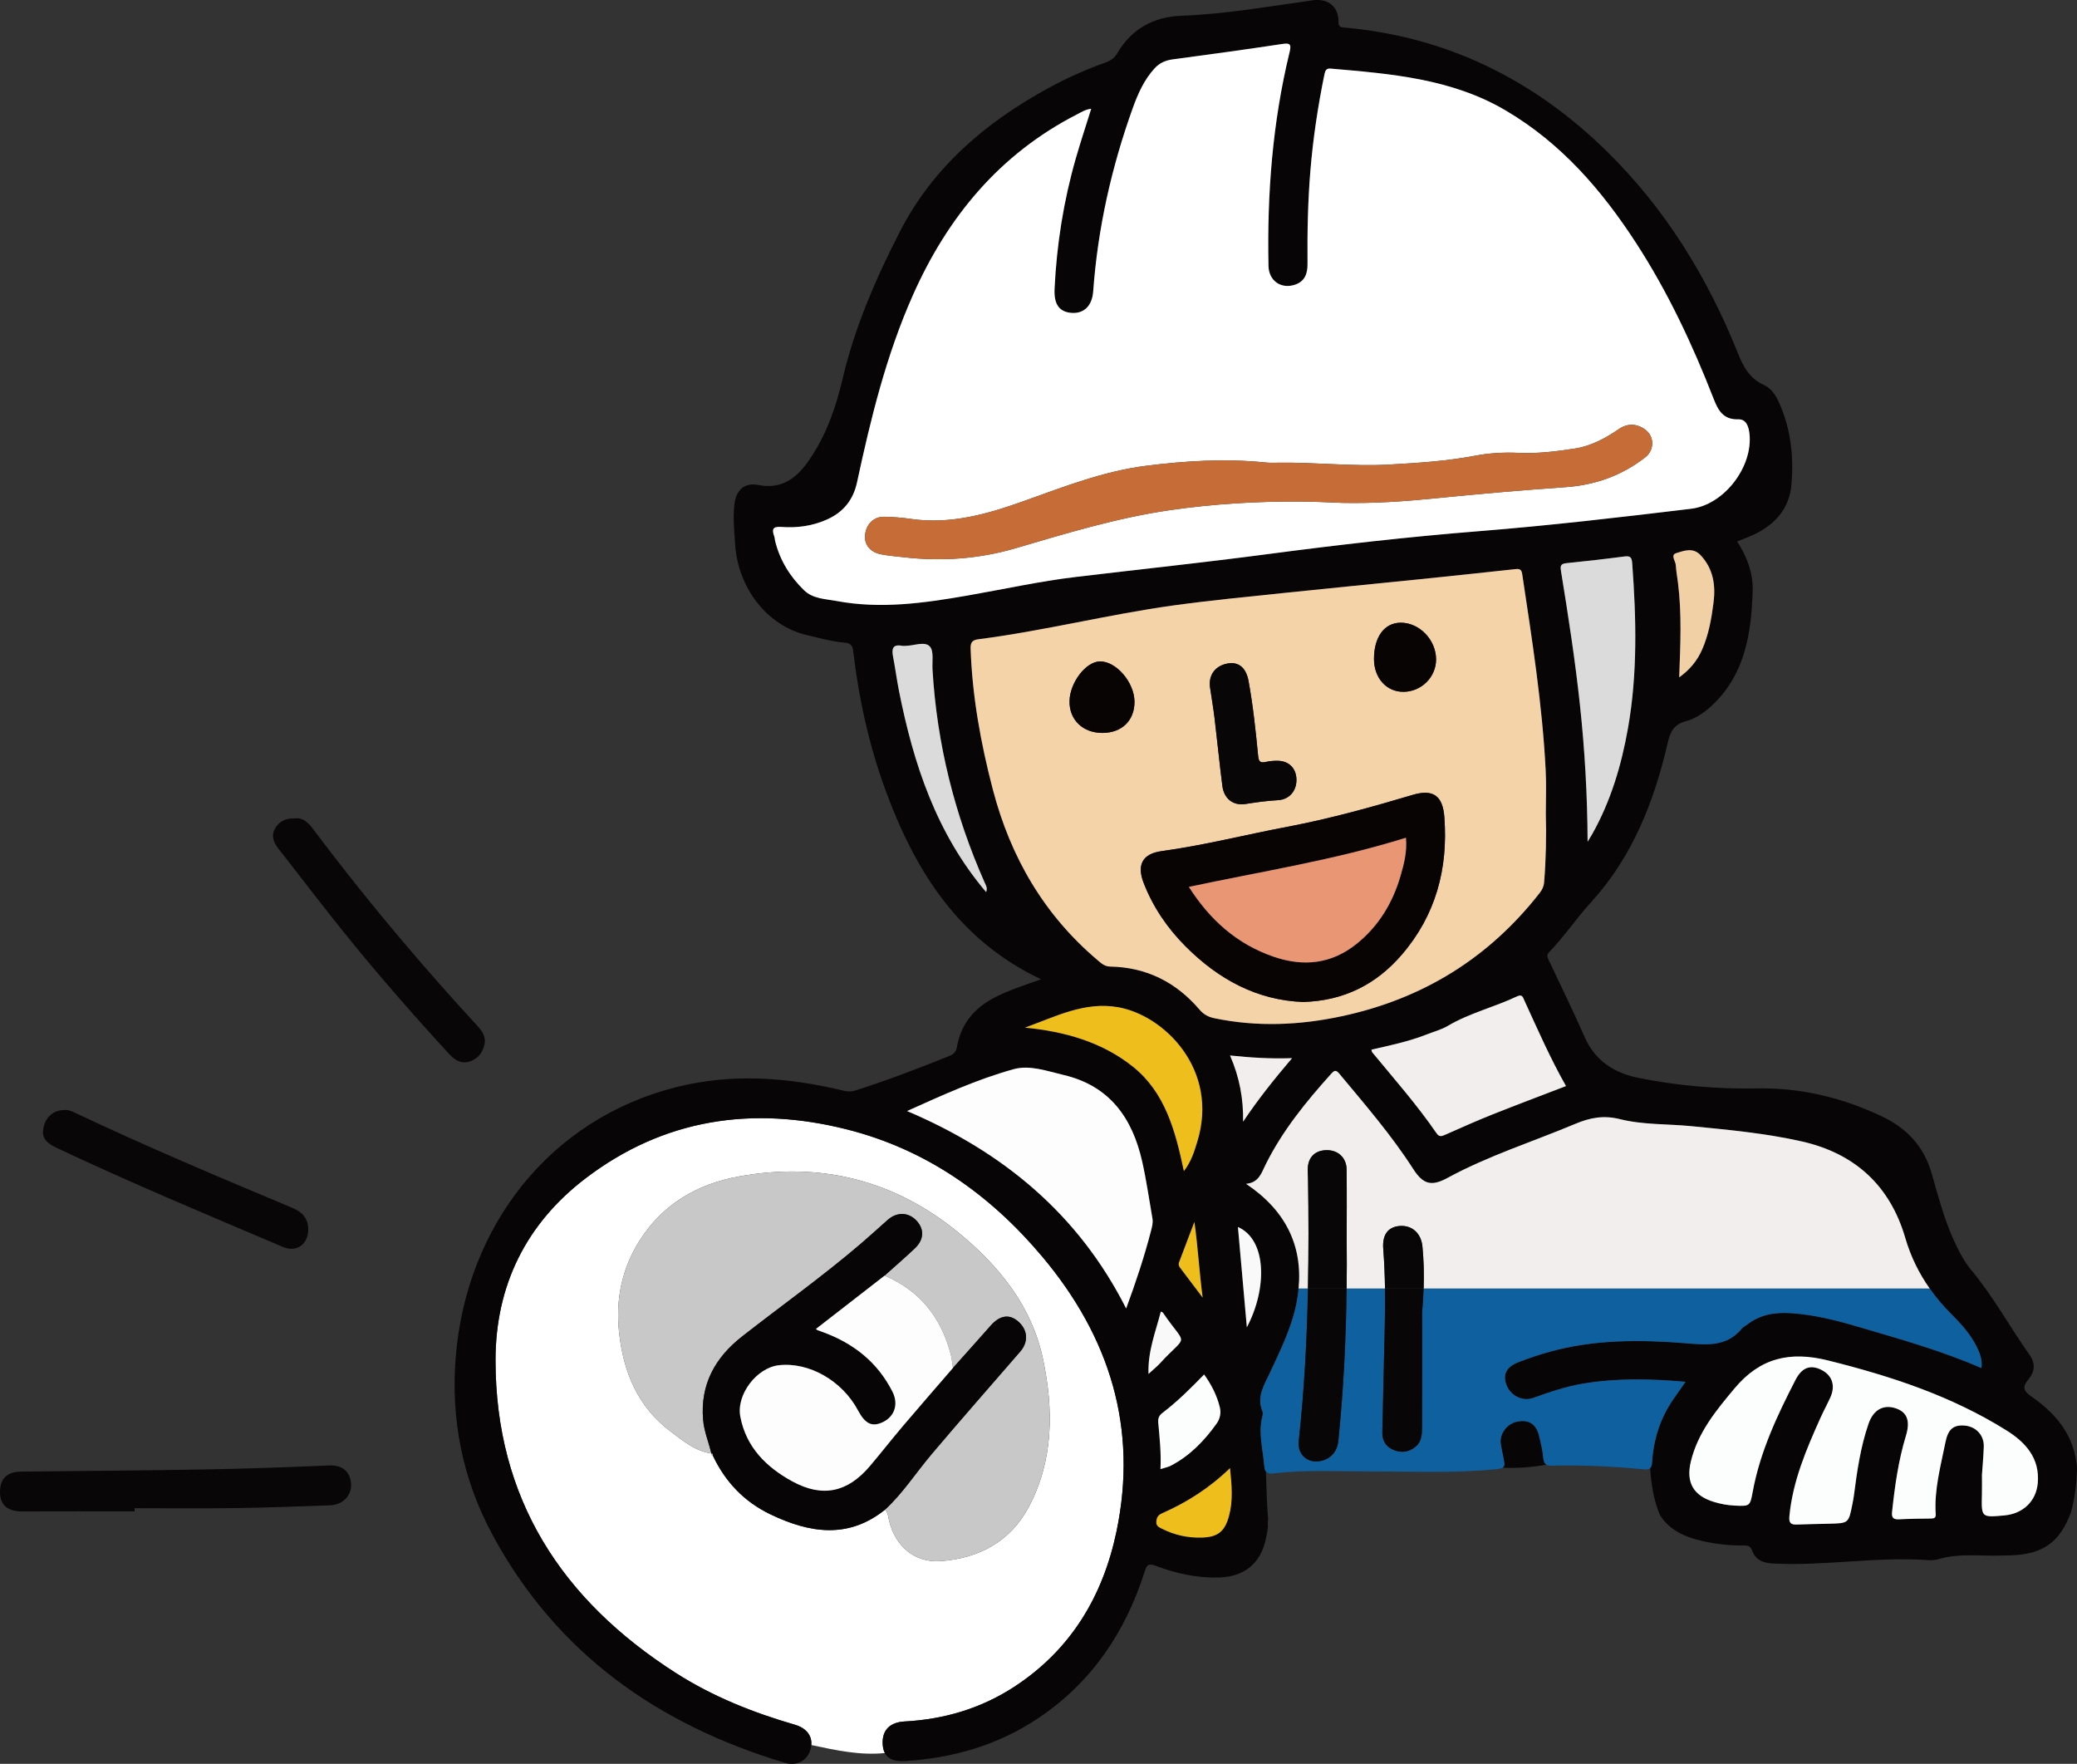 <?xml version="1.0" encoding="utf-8"?>
<!-- Generator: Adobe Illustrator 16.0.0, SVG Export Plug-In . SVG Version: 6.00 Build 0)  -->
<!DOCTYPE svg PUBLIC "-//W3C//DTD SVG 1.1//EN" "http://www.w3.org/Graphics/SVG/1.1/DTD/svg11.dtd">
<svg version="1.1" id="レイヤー_1" xmlns="http://www.w3.org/2000/svg" xmlns:xlink="http://www.w3.org/1999/xlink" x="0px"
	 y="0px" width="160.896px" height="136.622px" viewBox="0 0 160.896 136.622" enable-background="new 0 0 160.896 136.622"
	 xml:space="preserve">
<rect x="0" y="0" width="160.896" height="136.622" fill="#333333" stroke="none"/>
<g>
	<polygon fill="#FFFFFF" points="55.104,112.576 55.104,112.578 55.105,112.579 	"/>
	<path fill="#FFFFFF" d="M70.076,133.338c3.063-0.163,5.922-1.006,8.496-2.687c4.379-2.858,6.869-7.012,7.92-12.035
		c1.674-8.017-0.533-15.049-5.714-21.237c-4.052-4.838-9.022-8.352-15.188-9.905c-7.299-1.839-14.181-0.825-20.247,3.811
		c-4.583,3.502-6.957,8.292-6.956,14.071c0,10.724,5.129,18.575,13.975,24.23c2.852,1.823,5.969,3.063,9.212,4.003
		c0.88,0.254,1.335,0.837,1.274,1.575c1.901,0.406,3.805,0.82,5.705,0.619c-0.101-0.192-0.161-0.421-0.175-0.699
		C68.326,134.021,68.928,133.4,70.076,133.338z M59.67,117.29c-2.016-0.968-3.488-2.512-4.445-4.539
		c-0.088-0.024-0.142-0.072-0.121-0.173c-1.254-0.183-2.195-0.981-3.146-1.694c-2.547-1.91-3.664-4.587-4.002-7.686
		c-0.277-2.552,0.219-4.911,1.568-7.07c1.789-2.862,4.508-4.427,7.737-5.009c6.351-1.144,12.089,0.294,17.09,4.439
		c3.124,2.588,5.591,5.668,6.446,9.711c0.82,3.887,0.829,7.794-1.086,11.424c-1.424,2.698-3.859,4.008-6.836,4.223
		c-2.008,0.146-3.508-1.124-4.002-3.137c-0.072-0.296-0.079-0.611-0.308-0.85C65.69,119.24,62.684,118.735,59.67,117.29z"/>
	<path fill="#070505" d="M119.223,111.203c-0.221-0.915-0.818-1.278-1.725-1.081c-0.771,0.167-1.352,0.959-1.242,1.707
		c0.049,0.33,0.121,0.657,0.189,0.985c0.111,0.53,0.139,0.754-0.045,0.867c1.012,0.06,2.344-0.034,3.384-0.235
		c-0.021-0.068-0.227-0.41-0.233-0.504C119.504,112.357,119.361,111.776,119.223,111.203z"/>
	<path fill="#070505" d="M160.852,113.301c-0.299-2.291-1.687-3.887-3.492-5.134c-0.682-0.47-0.674-0.788-0.205-1.354
		c0.472-0.572,0.529-1.212,0.078-1.849c-1.542-2.184-2.822-4.544-4.541-6.607c-0.576-0.692-0.982-1.503-1.354-2.324
		c-0.742-1.643-1.198-3.381-1.688-5.102c-0.606-2.139-1.929-3.546-3.905-4.477c-3.068-1.447-6.264-2.216-9.669-2.149
		c-3.069,0.058-6.126-0.207-9.135-0.812c-1.856-0.372-3.368-1.303-4.185-3.161c-0.884-2.017-1.857-3.994-2.793-5.99
		c-0.1-0.21-0.167-0.378,0.05-0.601c1.167-1.199,2.089-2.6,3.222-3.838c3.205-3.503,4.894-7.786,5.949-12.336
		c0.203-0.879,0.477-1.457,1.414-1.705c0.766-0.203,1.443-0.676,2.029-1.226c2.57-2.417,3.041-5.602,3.143-8.882
		c0.043-1.366-0.442-2.644-1.202-3.812c0.506-0.209,0.942-0.363,1.356-0.563c1.612-0.781,2.688-2.003,2.848-3.833
		c0.188-2.152-0.036-4.263-0.915-6.268c-0.263-0.602-0.605-1.183-1.211-1.455c-1.106-0.497-1.597-1.413-2.021-2.472
		c-2.36-5.885-5.624-11.196-10.177-15.655c-5.666-5.55-12.395-8.87-20.348-9.564c-0.335-0.03-0.416-0.132-0.414-0.472
		c0.006-1.15-0.816-1.797-1.975-1.639C98.324,0.49,94.955,1.092,91.527,1.22c-2.148,0.082-3.858,0.999-4.968,2.889
		c-0.225,0.384-0.524,0.593-0.929,0.737c-1.499,0.534-2.951,1.18-4.35,1.941c-4.889,2.662-9.002,6.134-11.585,11.185
		c-1.86,3.635-3.479,7.354-4.419,11.359c-0.546,2.317-1.338,4.585-2.771,6.548c-0.923,1.263-2.069,2.025-3.761,1.686
		c-1.084-0.218-1.733,0.412-1.855,1.521c-0.114,1.031-0.009,2.052,0.059,3.077c0.215,3.314,2.409,6.299,5.598,7.039
		c0.95,0.221,1.889,0.487,2.864,0.572c0.415,0.037,0.626,0.156,0.682,0.633c0.429,3.682,1.222,7.289,2.495,10.771
		c2.289,6.252,5.658,11.646,12.061,14.673c-1.279,0.461-2.505,0.839-3.646,1.438c-1.556,0.816-2.558,2.042-2.867,3.783
		c-0.068,0.383-0.252,0.583-0.588,0.718c-2.402,0.963-4.815,1.893-7.284,2.675c-0.308,0.098-0.569,0.1-0.889,0.023
		c-4.302-1.04-8.624-1.376-12.974-0.284c-9.822,2.464-16.243,10.771-17.09,20.824c-0.41,4.879,0.515,9.542,2.84,13.85
		c4.957,9.181,12.813,14.712,22.652,17.661c0.958,0.287,1.768-0.192,1.994-1.07c0.228-0.882-0.227-1.59-1.225-1.879
		c-3.242-0.939-6.359-2.18-9.211-4.003c-8.846-5.655-13.975-13.507-13.975-24.23c-0.001-5.779,2.373-10.569,6.956-14.071
		c6.066-4.636,12.948-5.649,20.247-3.811c6.166,1.554,11.137,5.067,15.188,9.905c5.181,6.188,7.388,13.221,5.714,21.237
		c-1.051,5.023-3.541,9.177-7.92,12.036c-2.574,1.68-5.433,2.522-8.496,2.686c-1.148,0.062-1.75,0.684-1.698,1.746
		c0.046,0.956,0.583,1.392,1.771,1.317c3.706-0.232,7.175-1.237,10.282-3.319c4.123-2.76,6.734-6.636,8.228-11.309
		c0.167-0.52,0.265-0.725,0.896-0.484c1.54,0.584,3.145,0.934,4.814,0.899c2.021-0.044,3.293-1.069,3.7-3.031
		c0.077-0.376,0.171-0.766,0.146-1.144c-0.021-0.354,0.063-0.256,0.003-0.582c-0.095-1.124-0.099-2.234-0.151-3.453
		c-0.073-0.099-0.115-0.248-0.133-0.47c-0.1-1.272-0.475-2.53-0.138-3.819c0.032-0.12,0.042-0.271-0.003-0.383
		c-0.464-1.138,0.146-2.034,0.597-3.004c0.821-1.765,1.69-3.515,2.062-5.457c0.068-0.354,0.113-0.701,0.146-1.043
		c-0.157,0-0.316,0-0.474,0c0.157,0,0.316,0,0.474,0c0.318-3.328-1.013-6.065-4.071-8.107c1-0.091,1.191-0.843,1.514-1.487
		c1.307-2.63,3.139-4.881,5.091-7.046c0.245-0.271,0.37-0.302,0.628,0.01c1.991,2.395,4.033,4.748,5.721,7.379
		c0.765,1.191,1.415,1.359,2.641,0.692c3.17-1.724,6.607-2.808,9.917-4.196c1.146-0.481,2.191-0.679,3.452-0.362
		c1.793,0.448,3.682,0.361,5.523,0.542c2.865,0.282,5.73,0.544,8.552,1.18c4.148,0.932,6.857,3.457,8.028,7.473
		c0.428,1.464,1.066,2.752,1.893,3.924c0.539,0,1.082,0,1.621,0c-0.539,0-1.082,0-1.621,0c0.51,0.722,1.09,1.401,1.74,2.048
		c0.73,0.727,1.417,1.498,1.885,2.431c0.254,0.504,0.47,1.023,0.387,1.684c-3.102-1.352-6.31-2.243-9.5-3.184
		c-1.699-0.502-3.41-0.939-5.194-1.065c-1.286-0.092-2.453,0.09-3.482,0.901c-0.121,0.097-0.279,0.156-0.372,0.272
		c-1.19,1.463-2.756,1.28-4.396,1.149c-3.524-0.283-7.051-0.291-10.503,0.664c-0.813,0.224-1.617,0.496-2.405,0.799
		c-0.938,0.363-1.235,0.94-0.963,1.719c0.307,0.871,1.237,1.362,2.102,1.053c1.256-0.449,2.514-0.881,3.838-1.103
		c2.611-0.438,5.229-0.379,7.951-0.142c-0.351,0.501-0.67,0.947-0.98,1.401c-0.993,1.457-1.5,3.086-1.611,4.832
		c-0.019,0.277-0.061,0.318-0.15,0.451c0.075,1.261,0.285,2.544,0.759,3.634c0.618,0.993,1.603,1.551,2.744,1.873
		c1.216,0.344,2.469,0.492,3.734,0.484c0.306-0.002,0.523,0.023,0.648,0.372c0.269,0.751,0.856,0.985,1.632,1.026
		c3.969,0.208,7.914-0.534,11.883-0.271c0.307,0.021,0.635,0.022,0.923-0.064c1.618-0.485,3.273-0.223,4.911-0.284
		c0.207-0.008,0.413-0.005,0.619-0.011c2.559-0.067,3.881-0.992,4.75-3.36c0.313-1.154,0.426-2.227,0.465-3.393
		C160.896,113.57,160.88,113.525,160.852,113.301z M126.116,56.383c-0.509,2.896-1.34,5.684-2.794,8.259
		c-0.107,0.19-0.225,0.372-0.337,0.561c-0.017-3.589-0.217-7.105-0.595-10.612c-0.371-3.445-0.899-6.873-1.457-10.295
		c-0.063-0.388-0.1-0.623,0.394-0.674c1.507-0.153,3.015-0.322,4.517-0.52c0.461-0.062,0.564,0.09,0.596,0.521
		C126.756,47.888,126.861,52.145,126.116,56.383z M132.742,46.658c-0.158,1.246-0.372,2.488-0.886,3.656
		c-0.38,0.863-0.948,1.557-1.776,2.15c0.091-2.508,0.207-4.918-0.094-7.32c-0.059-0.459-0.141-0.917-0.17-1.378
		c-0.018-0.316-0.437-0.78,0.039-0.926c0.6-0.186,1.296-0.459,1.875,0.154C132.717,44.038,132.913,45.315,132.742,46.658z
		 M64.807,46.552c-0.871-0.163-1.826-0.164-2.512-0.826c-1.09-1.055-1.873-2.314-2.244-3.803c-0.031-0.126-0.031-0.259-0.074-0.379
		c-0.191-0.531-0.133-0.779,0.551-0.729c1.215,0.091,2.412-0.069,3.543-0.578c1.262-0.568,2.026-1.512,2.32-2.875
		c1.064-4.944,2.262-9.851,4.328-14.497c2.693-6.063,6.713-10.921,12.697-13.996c0.332-0.171,0.648-0.386,1.115-0.445
		c-0.408,1.312-0.826,2.569-1.192,3.84c-0.948,3.299-1.481,6.669-1.647,10.097c-0.058,1.212,0.361,1.799,1.312,1.874
		c0.954,0.074,1.601-0.536,1.681-1.667c0.352-4.873,1.414-9.593,3.061-14.185c0.4-1.113,0.877-2.194,1.693-3.086
		c0.385-0.421,0.846-0.623,1.412-0.699c2.83-0.378,5.659-0.765,8.48-1.192c0.652-0.1,0.705,0.064,0.565,0.643
		c-1.323,5.436-1.746,10.966-1.632,16.546c0.023,1.166,0.99,1.825,2.073,1.449c0.753-0.262,0.955-0.866,0.95-1.592
		c-0.02-2.421,0.023-4.84,0.225-7.255c0.209-2.515,0.584-5.004,1.094-7.473c0.055-0.259,0.148-0.438,0.449-0.413
		c4.691,0.405,9.387,0.773,13.588,3.248c4.281,2.521,7.426,6.15,10.088,10.25c2.47,3.804,4.385,7.889,6.026,12.105
		c0.349,0.894,0.751,1.6,1.901,1.566c0.617-0.019,0.804,0.566,0.864,1.103c0.292,2.572-1.965,5.517-4.514,5.824
		c-5.468,0.658-10.937,1.298-16.429,1.736c-5.465,0.436-10.91,1.055-16.346,1.774c-4.949,0.654-9.914,1.178-14.872,1.769
		c-2.835,0.337-5.622,0.958-8.431,1.446C71.576,46.716,68.212,47.19,64.807,46.552z M76.391,69.099
		c-3.855-4.537-5.629-9.93-6.754-15.6c-0.174-0.882-0.289-1.775-0.459-2.658c-0.113-0.593-0.02-0.955,0.699-0.82
		c0.099,0.019,0.205,0.004,0.309,0.002c0.633-0.013,1.452-0.367,1.841,0.048c0.331,0.352,0.175,1.169,0.211,1.783
		c0.339,5.751,1.71,11.252,4.044,16.515C76.373,68.577,76.516,68.775,76.391,69.099z M86.599,78.012
		c3.589,0.621,7.877,4.854,6.143,10.44c-0.233,0.75-0.45,1.506-1.032,2.255c-0.656-3.13-1.457-6.088-3.934-8.075
		c-2.396-1.925-5.305-2.739-8.377-3.036C81.747,78.754,83.998,77.562,86.599,78.012z M89.725,110.196
		c-0.032-0.362,0.076-0.57,0.347-0.775c1.149-0.875,2.171-1.893,3.207-2.96c0.563,0.787,0.993,1.62,1.218,2.552
		c0.108,0.448,0.006,0.893-0.25,1.252c-0.951,1.33-2.068,2.493-3.541,3.259c-0.221,0.115-0.479,0.16-0.809,0.268
		C89.96,112.501,89.826,111.349,89.725,110.196z M91.422,98.2c-0.098-0.131-0.146-0.265-0.085-0.427
		c0.397-1.043,0.792-2.087,1.188-3.129c0.272,1.924,0.371,3.804,0.639,5.861C92.515,99.645,91.969,98.921,91.422,98.2z
		 M87.238,101.351c-3.7-7.32-9.549-12.139-16.973-15.294c2.732-1.227,5.418-2.457,8.254-3.241c1.258-0.348,2.592,0.147,3.871,0.447
		c3.58,0.841,5.334,3.343,6.093,6.716c0.326,1.453,0.534,2.932,0.792,4.401c0.059,0.338-0.035,0.657-0.119,0.985
		C88.635,97.376,87.979,99.342,87.238,101.351z M88.968,106.419c-0.056-1.797,0.563-3.274,0.956-4.831
		c0.117,0.06,0.148,0.064,0.16,0.082c1.873,2.756,1.957,1.543-0.244,3.947C89.617,105.857,89.357,106.063,88.968,106.419z
		 M95.204,117.427c-0.337,1.231-0.887,1.638-2.144,1.668c-1.078,0.027-2.09-0.2-3.047-0.686c-0.221-0.111-0.463-0.201-0.436-0.553
		c0.025-0.32,0.135-0.503,0.439-0.639c1.915-0.846,3.664-1.952,5.267-3.503C95.416,115.042,95.529,116.24,95.204,117.427z
		 M96.588,102.809c-0.238-2.678-0.463-5.209-0.691-7.77C98.151,96.029,98.17,99.826,96.588,102.809z M96.297,86.884
		c0.031-1.753-0.267-3.419-1.011-5.131c1.638,0.171,3.149,0.266,4.804,0.207C98.707,83.589,97.439,85.171,96.297,86.884z
		 M94.087,78.871c-0.475-0.098-0.839-0.287-1.158-0.662c-1.815-2.13-4.114-3.289-6.93-3.343c-0.416-0.008-0.659-0.229-0.933-0.46
		c-4.173-3.516-6.775-7.988-8.15-13.236c-0.941-3.593-1.6-7.222-1.727-10.942c-0.019-0.524,0.191-0.661,0.621-0.716
		c5.05-0.646,9.994-1.908,15.033-2.609c2.904-0.402,5.826-0.681,8.744-0.987c3.428-0.36,6.861-0.688,10.291-1.039
		c2.51-0.256,5.018-0.524,7.523-0.796c0.309-0.034,0.464,0.023,0.517,0.373c0.76,5.06,1.564,10.114,1.821,15.234
		c0.055,1.104,0.008,2.212,0.008,3.318c0.048,1.776,0.014,3.552-0.131,5.323c-0.027,0.331-0.149,0.585-0.342,0.832
		c-3.941,5.049-9.061,8.205-15.311,9.548C100.684,79.414,97.395,79.557,94.087,78.871z M115.611,86.322
		c-1.214,0.484-2.409,1.017-3.604,1.546c-0.279,0.122-0.494,0.246-0.721-0.084c-1.518-2.21-3.291-4.22-4.994-6.284
		c-0.027-0.034-0.025-0.092-0.051-0.2c1.443-0.327,2.894-0.631,4.275-1.175c0.549-0.217,1.137-0.367,1.637-0.663
		c1.691-1.003,3.611-1.454,5.368-2.288c0.409-0.193,0.454,0.08,0.567,0.324c1.012,2.21,1.984,4.439,3.221,6.624
		C119.385,84.863,117.49,85.574,115.611,86.322z M157.859,114.87c-0.125,1.418-1.152,2.376-2.582,2.507
		c-1.791,0.165-1.789,0.165-1.746-1.615c0.01-0.438,0.002-0.877,0.002-1.535c0.039-0.578,0.115-1.372,0.142-2.169
		c0.031-0.894-0.606-1.569-1.495-1.64c-0.869-0.067-1.274,0.295-1.476,1.299c-0.367,1.838-0.878,3.656-0.753,5.562
		c0.019,0.288-0.119,0.339-0.367,0.342c-0.824,0.009-1.648,0.015-2.471,0.06c-0.453,0.026-0.59-0.14-0.543-0.574
		c0.213-1.997,0.489-3.98,1.076-5.907c0.341-1.124,0.1-1.804-0.752-2.104c-0.973-0.344-1.766,0.084-2.143,1.171
		c-0.625,1.808-0.895,3.688-1.137,5.575c-0.031,0.228-0.075,0.456-0.121,0.682c-0.291,1.463-0.291,1.463-1.799,1.498
		c-0.822,0.021-1.646,0.03-2.469,0.065c-0.48,0.021-0.662-0.096-0.609-0.652c0.258-2.708,1.303-5.155,2.398-7.592
		c0.242-0.539,0.525-1.058,0.771-1.594c0.432-0.946,0.135-1.768-0.769-2.182c-0.822-0.377-1.447-0.114-1.926,0.813
		c-1.425,2.765-2.744,5.568-3.314,8.661c-0.209,1.134-0.225,1.132-1.412,1.076c-0.541-0.025-1.071-0.124-1.59-0.282
		c-1.594-0.483-2.182-1.506-1.794-3.122c0.54-2.253,1.954-3.963,3.403-5.69c1.971-2.351,4.278-2.884,7.232-2.147
		c4.861,1.211,9.559,2.751,13.826,5.424C156.929,111.728,158.027,112.955,157.859,114.87z"/>
	<path fill="#C8C8C9" d="M55.105,112.579c-1.255-0.184-2.196-0.982-3.148-1.695c-2.547-1.91-3.664-4.587-4.002-7.686
		c-0.277-2.552,0.219-4.911,1.568-7.07c1.789-2.862,4.508-4.427,7.737-5.009c6.351-1.144,12.089,0.294,17.09,4.439
		c3.124,2.588,5.591,5.668,6.446,9.711c0.82,3.887,0.829,7.794-1.086,11.424c-1.424,2.698-3.859,4.008-6.836,4.224
		c-2.008,0.146-3.508-1.125-4.002-3.138c-0.072-0.296-0.079-0.611-0.308-0.85c1.366-1.265,2.371-2.831,3.56-4.243
		c2.271-2.696,4.611-5.336,6.915-8.006c0.652-0.758,0.575-1.681-0.163-2.324c-0.687-0.601-1.43-0.479-2.135,0.322
		c-0.966,1.099-1.945,2.186-2.92,3.276c-0.056-0.353-0.081-0.714-0.171-1.056c-0.741-2.842-2.382-4.934-5.126-6.094
		c0.783-0.703,1.582-1.389,2.345-2.112c0.706-0.672,0.743-1.459,0.153-2.117c-0.624-0.693-1.534-0.728-2.262-0.082
		c-0.693,0.613-1.375,1.24-2.08,1.843c-2.955,2.525-6.123,4.78-9.184,7.173c-2.102,1.642-3.263,3.722-3.029,6.465
		C54.545,110.881,54.904,111.709,55.105,112.579z"/>
	<path fill="#070505" d="M73.822,105.955c0.975-1.091,1.954-2.178,2.92-3.276c0.705-0.801,1.448-0.923,2.135-0.322
		c0.738,0.644,0.815,1.566,0.163,2.324c-2.304,2.67-4.644,5.31-6.915,8.006c-1.188,1.412-2.193,2.979-3.56,4.243
		c-2.875,2.311-5.882,1.806-8.896,0.36c-2.016-0.968-3.488-2.512-4.445-4.539c0.007-0.09-0.016-0.16-0.121-0.175l0.002,0.003
		c-0.201-0.87-0.561-1.698-0.637-2.604c-0.233-2.743,0.928-4.823,3.029-6.465c3.061-2.393,6.229-4.647,9.184-7.173
		c0.705-0.603,1.387-1.229,2.08-1.843c0.728-0.646,1.638-0.611,2.262,0.082c0.59,0.658,0.553,1.445-0.153,2.117
		c-0.763,0.724-1.562,1.409-2.345,2.112c-1.768,1.372-3.535,2.745-5.32,4.13c0.089,0.064,0.106,0.084,0.131,0.093
		c0.119,0.045,0.239,0.087,0.359,0.132c2.391,0.861,4.274,2.33,5.438,4.627c0.489,0.962,0.174,1.918-0.723,2.355
		c-0.838,0.408-1.381,0.159-1.94-0.893c-1.225-2.304-3.788-3.769-6.134-3.506c-1.717,0.192-3.313,2.274-2.986,3.985
		c0.449,2.36,2.007,3.905,4.01,5.003c2.354,1.291,4.297,0.867,6.033-1.182c0.865-1.021,1.688-2.077,2.555-3.098
		C71.228,108.945,72.529,107.453,73.822,105.955z"/>
	<path fill="#080606" d="M10.427,117.064c-2.908,0-5.815-0.008-8.722,0.004c-1.083,0.004-1.681-0.477-1.704-1.429
		c-0.025-1.087,0.521-1.642,1.64-1.654c4.709-0.055,9.419-0.079,14.126-0.166c3.239-0.057,6.478-0.167,9.714-0.31
		c1.271-0.057,1.669,0.707,1.713,1.428c0.055,0.916-0.645,1.625-1.646,1.66c-2.442,0.086-4.883,0.18-7.327,0.214
		c-2.598,0.036-5.197,0.009-7.795,0.009C10.427,116.901,10.427,116.982,10.427,117.064z"/>
	<path fill="#080606" d="M22.818,63.394c0.671-0.098,1.088,0.355,1.47,0.864c2.227,2.965,4.541,5.859,6.937,8.689
		c1.864,2.2,3.771,4.364,5.729,6.481c0.396,0.428,0.717,0.88,0.566,1.51c-0.156,0.652-0.545,1.115-1.193,1.295
		c-0.653,0.181-1.133-0.155-1.557-0.617c-2.804-3.059-5.537-6.178-8.137-9.409c-1.71-2.125-3.358-4.301-5.044-6.445
		c-0.378-0.48-0.602-0.992-0.298-1.558C21.593,63.642,22.108,63.364,22.818,63.394z"/>
	<path fill="#080606" d="M4.962,85.98c0.283-0.045,0.566,0.076,0.848,0.21c5.537,2.622,11.181,5.001,16.831,7.364
		c0.771,0.322,1.234,0.818,1.237,1.672c0.004,1.095-0.853,1.826-1.963,1.355c-5.875-2.493-11.763-4.951-17.536-7.677
		c-0.907-0.429-1.161-0.851-1.007-1.578C3.544,86.513,4.142,85.995,4.962,85.98z"/>
	<path fill="#C8C8C9" d="M55.104,112.576c0.105,0.015,0.128,0.085,0.121,0.175C55.137,112.727,55.082,112.679,55.104,112.576z"/>
	<path fill="#FFFFFF" d="M84.531,8.424c-0.408,1.312-0.826,2.569-1.192,3.84c-0.948,3.299-1.481,6.669-1.647,10.098
		c-0.058,1.211,0.361,1.798,1.312,1.873c0.954,0.074,1.601-0.536,1.681-1.667c0.352-4.873,1.414-9.593,3.061-14.185
		c0.4-1.113,0.877-2.194,1.693-3.086c0.385-0.421,0.846-0.623,1.412-0.699c2.83-0.378,5.659-0.765,8.48-1.192
		c0.652-0.1,0.705,0.064,0.565,0.643c-1.323,5.436-1.746,10.966-1.632,16.546c0.023,1.166,0.99,1.825,2.073,1.449
		c0.753-0.26,0.956-0.866,0.95-1.592c-0.02-2.421,0.023-4.84,0.225-7.255c0.209-2.515,0.584-5.003,1.094-7.473
		c0.055-0.259,0.148-0.438,0.449-0.413c4.691,0.405,9.387,0.773,13.588,3.248c4.281,2.521,7.426,6.15,10.088,10.25
		c2.47,3.804,4.385,7.889,6.026,12.105c0.349,0.894,0.751,1.6,1.902,1.566c0.616-0.019,0.803,0.566,0.863,1.103
		c0.292,2.572-1.965,5.517-4.514,5.824c-5.468,0.658-10.937,1.298-16.429,1.736c-5.465,0.436-10.91,1.055-16.346,1.774
		c-4.949,0.654-9.914,1.178-14.872,1.769c-2.835,0.337-5.622,0.958-8.431,1.446c-3.355,0.583-6.72,1.058-10.125,0.419
		c-0.871-0.163-1.826-0.164-2.512-0.826c-1.09-1.055-1.873-2.314-2.244-3.803c-0.031-0.126-0.031-0.259-0.074-0.379
		c-0.191-0.531-0.133-0.779,0.551-0.729c1.215,0.091,2.412-0.069,3.543-0.578c1.262-0.567,2.026-1.512,2.32-2.875
		c1.064-4.944,2.262-9.851,4.328-14.497c2.693-6.063,6.713-10.921,12.697-13.996C83.748,8.698,84.064,8.483,84.531,8.424z
		 M103.982,38.951c2.395,0.051,4.787-0.11,7.161-0.35c3.37-0.338,6.743-0.632,10.12-0.867c2.307-0.162,4.363-0.891,6.184-2.307
		c0.709-0.551,0.73-1.579,0.045-2.117c-0.637-0.501-1.399-0.549-2.074-0.084c-1.051,0.724-2.165,1.324-3.432,1.519
		c-1.443,0.222-2.9,0.403-4.373,0.331c-1.133-0.053-2.266,0.017-3.377,0.229c-2.176,0.413-4.378,0.551-6.577,0.677
		c-2.883,0.167-5.763-0.188-8.647-0.142c-0.335,0.007-0.672,0.015-1.004-0.02c-3.089-0.315-6.172-0.125-9.23,0.26
		c-3.309,0.418-6.408,1.64-9.532,2.754c-2.79,0.996-5.63,1.797-8.659,1.363c-0.684-0.099-1.378-0.157-2.07-0.171
		c-0.816-0.016-1.393,0.543-1.5,1.368c-0.098,0.745,0.36,1.359,1.199,1.534c0.577,0.117,1.168,0.162,1.754,0.229
		c2.949,0.341,5.854,0.143,8.698-0.692c3.966-1.164,7.909-2.37,12.024-2.96c3.291-0.474,6.592-0.671,9.902-0.66
		C101.717,38.85,102.854,38.908,103.982,38.951z"/>
	<path fill="#F5D3A9" d="M119.748,63.006c0.048,1.776,0.014,3.552-0.131,5.323c-0.027,0.331-0.149,0.585-0.342,0.832
		c-3.941,5.049-9.061,8.205-15.311,9.548c-3.281,0.705-6.57,0.848-9.878,0.162c-0.475-0.098-0.839-0.287-1.158-0.662
		c-1.815-2.13-4.114-3.289-6.93-3.343c-0.415-0.008-0.659-0.229-0.933-0.46c-4.173-3.516-6.774-7.988-8.15-13.236
		c-0.941-3.593-1.6-7.222-1.727-10.942c-0.019-0.524,0.191-0.661,0.621-0.716c5.05-0.646,9.994-1.908,15.033-2.609
		c2.904-0.402,5.826-0.681,8.744-0.987c3.428-0.36,6.861-0.688,10.291-1.039c2.51-0.256,5.018-0.524,7.523-0.796
		c0.309-0.034,0.464,0.023,0.517,0.373c0.76,5.06,1.564,10.114,1.821,15.234C119.795,60.791,119.748,61.899,119.748,63.006z
		 M100.938,77.609c3.164-0.086,5.672-1.364,7.644-3.652c2.64-3.062,3.606-6.67,3.306-10.665c-0.124-1.652-0.861-2.196-2.455-1.722
		c-3.197,0.952-6.41,1.846-9.689,2.467c-3.254,0.615-6.467,1.439-9.754,1.888c-1.488,0.203-1.941,1.058-1.393,2.473
		c0.729,1.873,1.842,3.501,3.256,4.915C94.39,75.854,97.371,77.476,100.938,77.609z M100.43,60.389
		c-0.011-0.868-0.572-1.449-1.449-1.462c-0.306-0.006-0.619,0.021-0.917,0.087c-0.412,0.089-0.556,0.008-0.602-0.464
		c-0.189-1.94-0.392-3.881-0.743-5.801c-0.185-1.008-0.744-1.504-1.596-1.362c-0.976,0.164-1.525,0.897-1.386,1.862
		c0.112,0.787,0.253,1.571,0.347,2.36c0.211,1.758,0.383,3.521,0.609,5.278c0.129,0.987,0.848,1.532,1.775,1.388
		c0.84-0.129,1.673-0.252,2.523-0.297C99.871,61.934,100.441,61.266,100.43,60.389z M85.392,56.77
		c1.513,0.004,2.505-0.965,2.491-2.428c-0.014-1.497-1.428-3.136-2.685-3.11c-1.081,0.021-2.314,1.63-2.347,3.06
		C82.818,55.742,83.869,56.768,85.392,56.77z M106.437,51.044c0.001,1.478,0.975,2.557,2.294,2.542
		c1.379-0.014,2.507-1.132,2.516-2.493c0.01-1.518-1.281-2.865-2.741-2.861C107.243,48.236,106.436,49.335,106.437,51.044z"/>
	<path fill="#0F609F" d="M153.109,104.281c-0.468-0.933-1.154-1.704-1.885-2.431c-0.65-0.646-1.23-1.326-1.74-2.048
		c-12.935,0-26.16,0-39.203,0c-0.02,0.61-0.055,1.221-0.115,1.831c0,2.984,0.006,5.97-0.006,8.957
		c-0.002,0.54-0.041,1.1-0.514,1.478c-0.527,0.423-1.116,0.494-1.738,0.22c-0.586-0.261-0.837-0.734-0.824-1.356
		c0.061-2.754,0.119-5.508,0.188-8.26c0.023-0.956,0.032-1.913,0.018-2.869c-0.992,0-1.98,0-2.971,0
		c-0.047,3.944-0.241,7.883-0.643,11.813c-0.09,0.878-0.668,1.469-1.531,1.571c-0.935,0.109-1.646-0.583-1.539-1.56
		c0.432-3.935,0.637-7.878,0.717-11.825c-0.242,0-0.484,0-0.726,0c-0.032,0.342-0.077,0.688-0.146,1.043
		c-0.371,1.942-1.24,3.692-2.062,5.457c-0.451,0.97-1.061,1.866-0.597,3.004c0.045,0.111,0.035,0.263,0.003,0.383
		c-0.337,1.289,0.038,2.547,0.138,3.819c0.045,0.573,0.248,0.671,0.756,0.612c2.441-0.282,4.891-0.143,7.338-0.147
		c3.22-0.007,6.441,0.146,9.656-0.152c0.916-0.084,0.948-0.114,0.762-1.007c-0.068-0.328-0.141-0.655-0.189-0.985
		c-0.109-0.748,0.471-1.54,1.242-1.707c0.906-0.197,1.504,0.166,1.725,1.081c0.139,0.573,0.281,1.154,0.328,1.739
		c0.041,0.533,0.299,0.595,0.746,0.585c2.346-0.052,4.686,0.052,7.02,0.281c0.444,0.043,0.63-0.043,0.662-0.546
		c0.111-1.746,0.618-3.375,1.611-4.832c0.311-0.454,0.63-0.9,0.98-1.401c-2.723-0.237-5.34-0.296-7.951,0.142
		c-1.324,0.222-2.581,0.653-3.838,1.103c-0.864,0.31-1.795-0.182-2.102-1.053c-0.272-0.778,0.025-1.355,0.963-1.719
		c0.788-0.303,1.592-0.575,2.405-0.799c3.452-0.955,6.979-0.947,10.503-0.664c1.641,0.131,3.206,0.313,4.396-1.148
		c0.093-0.117,0.251-0.177,0.372-0.273c1.029-0.812,2.196-0.993,3.482-0.901c1.784,0.126,3.495,0.563,5.194,1.065
		c3.19,0.94,6.398,1.832,9.5,3.184C153.579,105.305,153.363,104.785,153.109,104.281z"/>
	<path fill="#F2EEED" d="M101.33,91.354c-0.002-0.206-0.012-0.412-0.021-0.617c-0.051-0.999,0.47-1.61,1.402-1.647
		c0.912-0.036,1.59,0.556,1.604,1.487c0.025,1.827,0.008,3.652,0.008,5.479c0.013,1.25,0.012,2.499-0.004,3.748
		c0.99,0,1.979,0,2.971,0c-0.014-1.024-0.055-2.049-0.136-3.07c-0.083-1.059,0.34-1.688,1.248-1.771
		c0.979-0.088,1.687,0.562,1.786,1.58c0.107,1.085,0.131,2.173,0.094,3.261c13.043,0,26.269,0,39.203,0
		c-0.826-1.172-1.466-2.46-1.893-3.924c-1.171-4.016-3.88-6.541-8.028-7.473c-2.821-0.636-5.687-0.897-8.552-1.18
		c-1.842-0.181-3.73-0.094-5.523-0.542c-1.261-0.316-2.306-0.119-3.452,0.362c-3.31,1.389-6.747,2.473-9.917,4.196
		c-1.226,0.667-1.876,0.499-2.641-0.692c-1.688-2.63-3.729-4.984-5.721-7.379c-0.258-0.312-0.383-0.281-0.628-0.01
		c-1.952,2.165-3.783,4.416-5.091,7.046c-0.322,0.645-0.514,1.396-1.514,1.487c3.059,2.042,4.39,4.779,4.071,8.107
		c0.241,0,0.483,0,0.726,0C101.379,96.988,101.373,94.172,101.33,91.354z"/>
	<path fill="#FCFDFD" d="M153.533,114.227c0.039-0.578,0.115-1.372,0.142-2.169c0.031-0.894-0.606-1.569-1.495-1.64
		c-0.869-0.067-1.274,0.295-1.476,1.299c-0.366,1.838-0.878,3.656-0.753,5.562c0.019,0.288-0.119,0.339-0.367,0.342
		c-0.824,0.009-1.648,0.015-2.471,0.06c-0.453,0.026-0.59-0.14-0.543-0.574c0.213-1.997,0.489-3.98,1.076-5.907
		c0.342-1.124,0.1-1.803-0.75-2.104c-0.975-0.345-1.768,0.083-2.145,1.17c-0.625,1.808-0.895,3.688-1.137,5.575
		c-0.031,0.228-0.075,0.456-0.121,0.682c-0.291,1.463-0.291,1.463-1.799,1.498c-0.822,0.021-1.646,0.03-2.469,0.065
		c-0.48,0.021-0.662-0.096-0.609-0.652c0.258-2.708,1.303-5.155,2.398-7.592c0.242-0.539,0.525-1.058,0.771-1.594
		c0.432-0.946,0.135-1.768-0.769-2.182c-0.822-0.377-1.447-0.114-1.926,0.813c-1.425,2.765-2.744,5.568-3.314,8.661
		c-0.209,1.134-0.225,1.132-1.412,1.076c-0.541-0.025-1.071-0.124-1.59-0.282c-1.594-0.483-2.182-1.506-1.794-3.122
		c0.54-2.253,1.954-3.963,3.401-5.69c1.973-2.351,4.281-2.884,7.234-2.147c4.861,1.211,9.559,2.751,13.827,5.424
		c1.484,0.929,2.583,2.157,2.415,4.072c-0.125,1.418-1.152,2.376-2.582,2.507c-1.791,0.164-1.789,0.165-1.746-1.615
		C153.541,115.323,153.533,114.885,153.533,114.227z"/>
	<path fill="#FDFDFD" d="M87.238,101.351c-3.7-7.32-9.549-12.138-16.973-15.294c2.732-1.227,5.418-2.457,8.254-3.241
		c1.258-0.348,2.592,0.147,3.871,0.447c3.58,0.841,5.334,3.343,6.093,6.716c0.326,1.453,0.534,2.932,0.792,4.401
		c0.059,0.338-0.035,0.657-0.119,0.985C88.635,97.376,87.979,99.342,87.238,101.351z"/>
	<path fill="#F2EEED" d="M121.311,84.122c-1.926,0.741-3.82,1.452-5.699,2.2c-1.214,0.484-2.409,1.017-3.604,1.546
		c-0.279,0.122-0.494,0.246-0.721-0.084c-1.518-2.21-3.291-4.22-4.994-6.284c-0.027-0.034-0.025-0.092-0.051-0.2
		c1.443-0.327,2.894-0.631,4.275-1.175c0.549-0.217,1.137-0.367,1.637-0.663c1.691-1.003,3.611-1.454,5.368-2.288
		c0.409-0.193,0.454,0.08,0.567,0.324C119.102,79.708,120.074,81.938,121.311,84.122z"/>
	<path fill="#DADBDA" d="M122.985,65.202c-0.017-3.589-0.217-7.105-0.595-10.612c-0.371-3.447-0.899-6.873-1.457-10.295
		c-0.063-0.388-0.1-0.623,0.394-0.674c1.507-0.153,3.015-0.322,4.517-0.52c0.461-0.062,0.564,0.09,0.596,0.521
		c0.316,4.266,0.422,8.522-0.323,12.761c-0.509,2.896-1.34,5.684-2.794,8.259C123.215,64.832,123.098,65.016,122.985,65.202z"/>
	<path fill="#EEBF1C" d="M91.709,90.707c-0.656-3.13-1.457-6.088-3.934-8.075c-2.396-1.925-5.305-2.74-8.377-3.036
		c2.349-0.842,4.6-2.034,7.2-1.584c3.589,0.62,7.877,4.854,6.143,10.44C92.508,89.202,92.291,89.958,91.709,90.707z"/>
	<path fill="#DADBDA" d="M76.391,69.099c-3.855-4.537-5.629-9.93-6.754-15.6c-0.174-0.882-0.289-1.775-0.459-2.658
		c-0.113-0.593-0.02-0.955,0.699-0.82c0.099,0.019,0.205,0.004,0.309,0.002c0.633-0.013,1.452-0.367,1.841,0.048
		c0.331,0.352,0.175,1.17,0.211,1.783c0.339,5.751,1.71,11.252,4.044,16.515C76.374,68.577,76.516,68.775,76.391,69.099z"/>
	<path fill="#F2D0A6" d="M130.08,52.465c0.091-2.508,0.207-4.918-0.094-7.32c-0.059-0.459-0.141-0.917-0.17-1.378
		c-0.018-0.316-0.437-0.78,0.039-0.926c0.6-0.186,1.296-0.459,1.875,0.154c0.986,1.043,1.183,2.32,1.012,3.663
		c-0.158,1.246-0.372,2.488-0.886,3.656C131.477,51.177,130.908,51.871,130.08,52.465z"/>
	<path fill="#FCFDFD" d="M89.896,113.791c0.063-1.29-0.07-2.443-0.172-3.595c-0.032-0.362,0.076-0.57,0.347-0.775
		c1.149-0.875,2.171-1.893,3.207-2.96c0.563,0.787,0.993,1.62,1.218,2.552c0.108,0.448,0.006,0.893-0.25,1.252
		c-0.951,1.33-2.068,2.493-3.541,3.259C90.484,113.639,90.227,113.684,89.896,113.791z"/>
	<path fill="#EEBF1C" d="M95.284,113.715c0.132,1.327,0.245,2.525-0.08,3.712c-0.337,1.231-0.887,1.638-2.144,1.668
		c-1.078,0.027-2.09-0.2-3.047-0.686c-0.221-0.111-0.463-0.201-0.436-0.553c0.025-0.32,0.135-0.503,0.439-0.639
		C91.933,116.372,93.682,115.266,95.284,113.715z"/>
	<path fill="#F2EEED" d="M95.286,81.753c1.638,0.171,3.149,0.266,4.804,0.208c-1.383,1.628-2.65,3.21-3.793,4.923
		C96.328,85.131,96.03,83.465,95.286,81.753z"/>
	<path fill="#F9F9FA" d="M96.588,102.809c-0.238-2.678-0.463-5.209-0.691-7.77C98.151,96.029,98.17,99.826,96.588,102.809z"/>
	<path fill="#F9F9FA" d="M89.924,101.588c0.117,0.06,0.148,0.064,0.16,0.082c1.873,2.756,1.957,1.543-0.244,3.947
		c-0.223,0.24-0.482,0.446-0.872,0.802C88.912,104.622,89.531,103.145,89.924,101.588z"/>
	<path fill="#EEBF1C" d="M92.525,94.645c0.272,1.924,0.371,3.804,0.639,5.861c-0.649-0.861-1.195-1.585-1.742-2.306
		c-0.099-0.131-0.146-0.265-0.085-0.427C91.734,96.73,92.129,95.687,92.525,94.645z"/>
	<path fill="#FDFDFD" d="M73.822,105.955c-1.293,1.498-2.595,2.99-3.875,4.498c-0.866,1.021-1.689,2.077-2.555,3.098
		c-1.736,2.049-3.68,2.473-6.033,1.182c-2.003-1.098-3.561-2.643-4.01-5.003c-0.326-1.711,1.27-3.793,2.986-3.985
		c2.346-0.263,4.909,1.202,6.134,3.506c0.56,1.052,1.103,1.301,1.94,0.893c0.896-0.438,1.212-1.394,0.723-2.355
		c-1.163-2.297-3.047-3.766-5.438-4.627c-0.12-0.045-0.24-0.087-0.359-0.132c-0.024-0.009-0.042-0.028-0.131-0.093
		c1.785-1.385,3.553-2.758,5.32-4.13c2.744,1.16,4.385,3.252,5.126,6.094C73.741,105.241,73.767,105.603,73.822,105.955z"/>
	<path fill="#C66C37" d="M103.982,38.951c-1.129-0.043-2.266-0.102-3.389-0.105c-3.311-0.011-6.611,0.187-9.902,0.66
		c-4.115,0.59-8.059,1.796-12.024,2.96c-2.845,0.835-5.749,1.033-8.698,0.692c-0.586-0.067-1.177-0.112-1.754-0.229
		c-0.839-0.175-1.297-0.789-1.199-1.534c0.107-0.825,0.684-1.384,1.5-1.368c0.692,0.014,1.387,0.072,2.07,0.171
		c3.029,0.434,5.869-0.367,8.659-1.363c3.124-1.114,6.224-2.336,9.532-2.754c3.059-0.385,6.142-0.575,9.23-0.26
		c0.332,0.034,0.669,0.026,1.004,0.02c2.885-0.046,5.765,0.309,8.647,0.142c2.199-0.126,4.401-0.264,6.577-0.677
		c1.111-0.212,2.244-0.281,3.377-0.229c1.473,0.072,2.93-0.109,4.373-0.331c1.267-0.194,2.381-0.795,3.432-1.519
		c0.675-0.465,1.438-0.417,2.074,0.084c0.686,0.538,0.664,1.566-0.045,2.117c-1.82,1.416-3.877,2.145-6.184,2.307
		c-3.377,0.235-6.75,0.529-10.12,0.867C108.77,38.841,106.377,39.002,103.982,38.951z"/>
	<path fill="#080403" d="M100.938,77.609c-3.566-0.134-6.548-1.755-9.086-4.297c-1.414-1.414-2.527-3.042-3.256-4.915
		c-0.549-1.415-0.096-2.27,1.393-2.473c3.287-0.448,6.5-1.272,9.754-1.888c3.279-0.621,6.492-1.515,9.689-2.467
		c1.594-0.475,2.331,0.069,2.455,1.722c0.301,3.995-0.666,7.604-3.306,10.665C106.609,76.245,104.102,77.523,100.938,77.609z
		 M92.096,68.695c1.625,2.552,3.719,4.429,6.56,5.406c2.327,0.802,4.505,0.568,6.456-1.01c1.694-1.368,2.77-3.153,3.376-5.225
		c0.274-0.944,0.525-1.896,0.424-2.979C103.374,66.621,97.74,67.49,92.096,68.695z"/>
	<path fill="#080606" d="M100.43,60.389c0.012,0.877-0.559,1.545-1.438,1.59c-0.851,0.045-1.684,0.168-2.523,0.297
		c-0.928,0.145-1.646-0.4-1.775-1.388c-0.227-1.757-0.398-3.521-0.609-5.278c-0.094-0.789-0.234-1.573-0.347-2.36
		c-0.14-0.965,0.41-1.698,1.386-1.862c0.852-0.142,1.411,0.354,1.596,1.362c0.352,1.92,0.554,3.86,0.743,5.801
		c0.046,0.472,0.189,0.553,0.602,0.464c0.298-0.065,0.611-0.093,0.917-0.087C99.857,58.939,100.419,59.521,100.43,60.389z"/>
	<path fill="#080403" d="M85.392,56.77c-1.522-0.002-2.573-1.027-2.54-2.479c0.032-1.43,1.266-3.039,2.347-3.06
		c1.257-0.025,2.671,1.613,2.685,3.11C87.896,55.805,86.904,56.773,85.392,56.77z"/>
	<path fill="#080403" d="M106.437,51.044c-0.001-1.709,0.807-2.808,2.068-2.813c1.46-0.004,2.751,1.344,2.741,2.861
		c-0.009,1.361-1.137,2.479-2.516,2.493C107.411,53.601,106.438,52.521,106.437,51.044z"/>
	<path fill="#080606" d="M104.322,96.055c0-1.826,0.018-3.651-0.008-5.479c-0.014-0.932-0.691-1.523-1.604-1.487
		c-0.933,0.037-1.453,0.648-1.402,1.647c0.01,0.205,0.02,0.411,0.021,0.617c0.043,2.818,0.049,5.635-0.008,8.449
		c0.996,0,1.996,0,2.996,0C104.334,98.554,104.335,97.305,104.322,96.055z"/>
	<path fill="#080606" d="M101.322,99.803c-0.08,3.947-0.285,7.891-0.717,11.825c-0.107,0.977,0.604,1.669,1.539,1.56
		c0.863-0.103,1.441-0.693,1.531-1.571c0.401-3.931,0.596-7.869,0.643-11.813C103.318,99.803,102.318,99.803,101.322,99.803z"/>
	<path fill="#080606" d="M110.188,96.542c-0.1-1.019-0.807-1.668-1.786-1.58c-0.908,0.083-1.331,0.712-1.248,1.771
		c0.081,1.021,0.122,2.046,0.136,3.07c0.996,0,1.994,0,2.992,0C110.318,98.715,110.295,97.627,110.188,96.542z"/>
	<path fill="#080606" d="M107.289,99.803c0.015,0.956,0.006,1.913-0.018,2.869c-0.068,2.752-0.127,5.506-0.188,8.26
		c-0.013,0.622,0.238,1.096,0.824,1.356c0.622,0.274,1.211,0.203,1.738-0.22c0.473-0.378,0.512-0.938,0.514-1.478
		c0.012-2.987,0.006-5.973,0.006-8.957c0.061-0.61,0.096-1.221,0.115-1.831C109.283,99.803,108.285,99.803,107.289,99.803z"/>
	<path fill="#E89674" d="M92.096,68.695c5.645-1.205,11.278-2.074,16.815-3.807c0.102,1.082-0.149,2.034-0.424,2.979
		c-0.606,2.071-1.682,3.856-3.376,5.225c-1.951,1.578-4.129,1.812-6.456,1.01C95.814,73.124,93.721,71.247,92.096,68.695z"/>
</g>
</svg>
